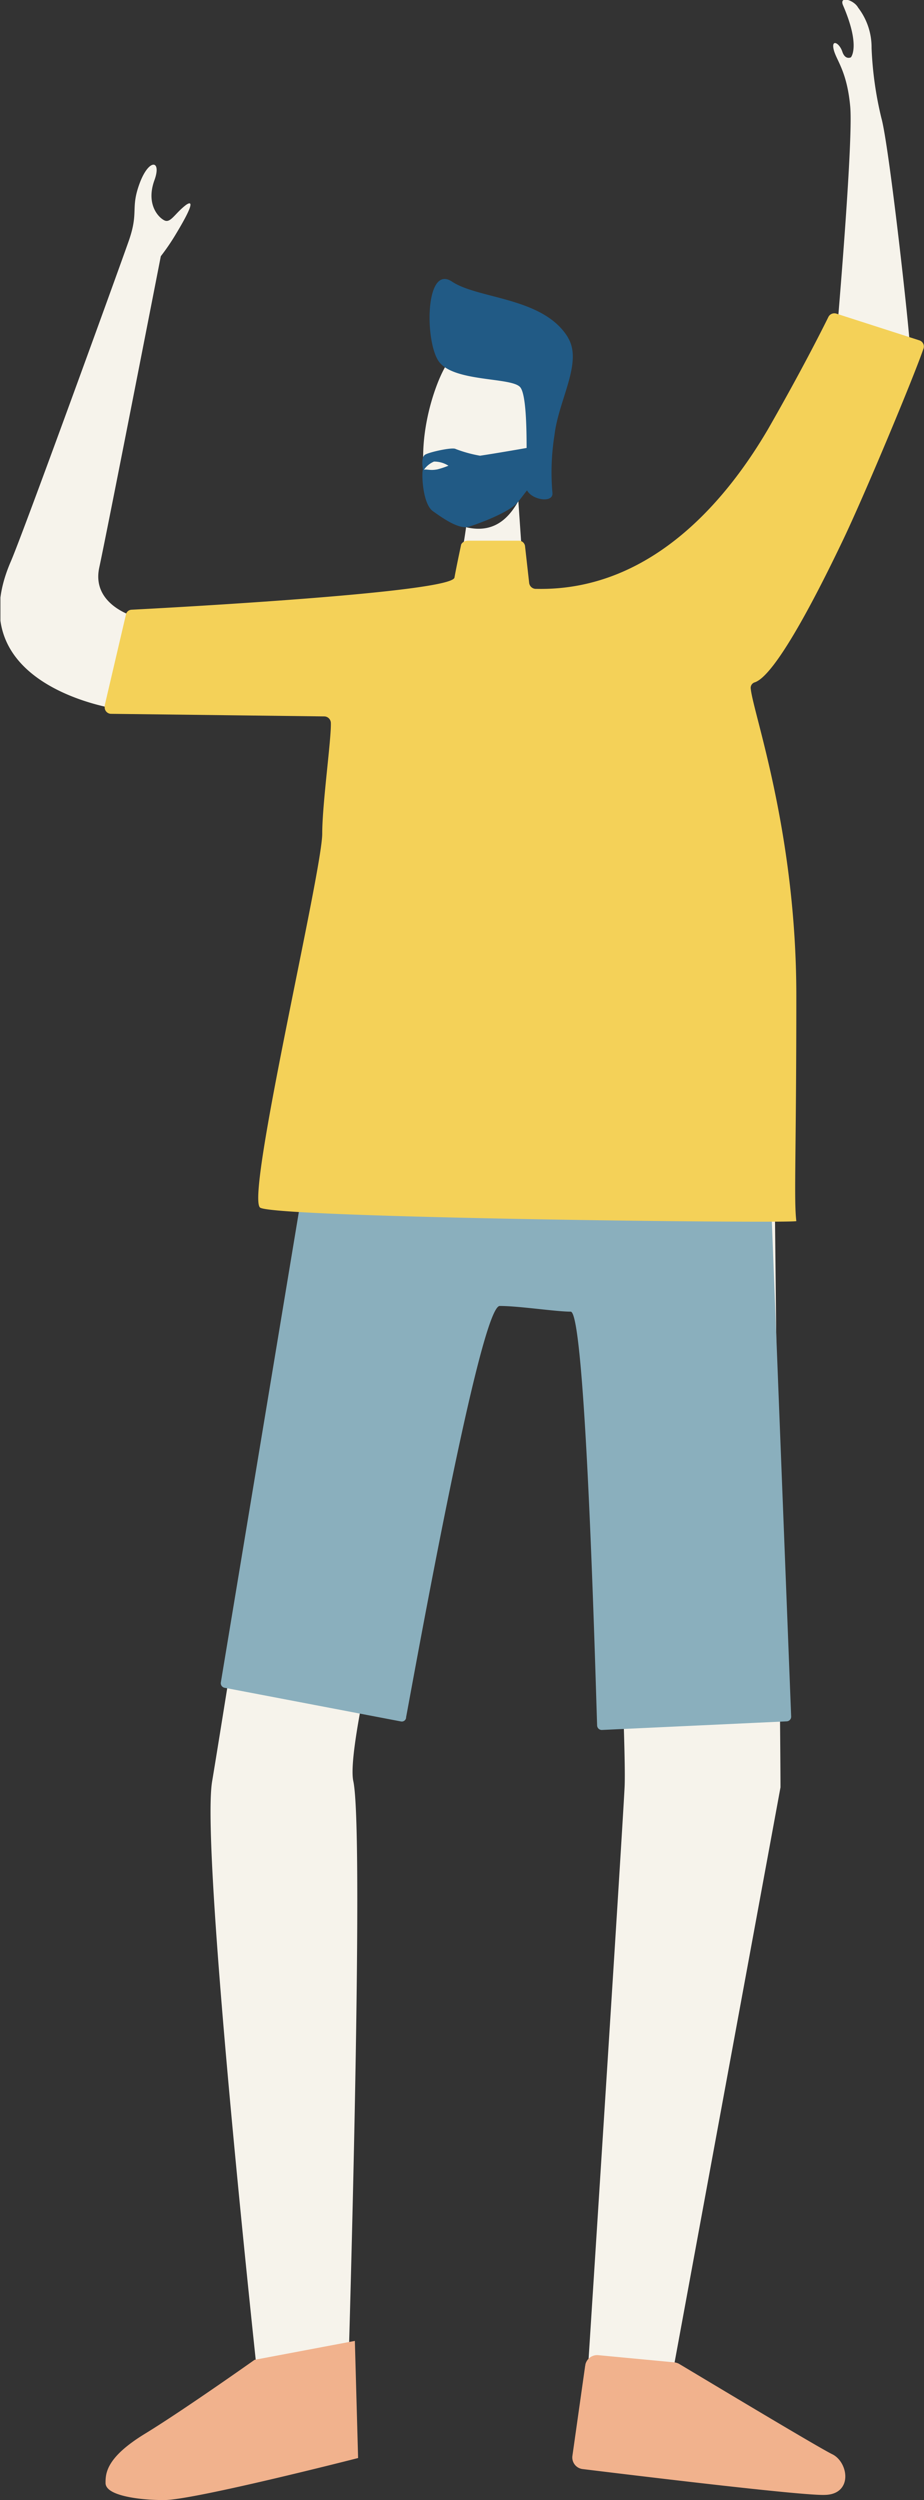 <svg id="Calque_1" data-name="Calque 1" xmlns="http://www.w3.org/2000/svg" xmlns:xlink="http://www.w3.org/1999/xlink" viewBox="0 0 107.33 290.1"><rect x="0" y="0" width="107.33" height="290.1" fill="#333333" stroke="none"/><defs><style>.cls-1,.cls-5{fill:none;}.cls-2{clip-path:url(#clip-path);}.cls-3{fill:#f6f3eb;}.cls-4{fill:#f1b28d;}.cls-5{stroke:#f1b28d;stroke-miterlimit:10;stroke-width:0.6px;}.cls-6{fill:#8aafbd;}.cls-7{fill:#f4d158;}.cls-8{fill:#215a85;}</style><clipPath id="clip-path" transform="translate(-245.79 -277.5)"><rect class="cls-1" x="245.84" y="277.07" width="107.25" height="291"/></clipPath></defs><title>4</title><g class="cls-2"><path class="cls-3" d="M306.86,348.11l-1-14.49-5.35.3s-1,10.4-2.52,12.93S306.86,351.24,306.86,348.11Zm-.6-31.86c4.63,1.08,3.19,9.2,1.32,15.45-1.62,5.35-3.91,8.48-8.84,6.61s-4.45-10.64-2-16.65C298.92,316.37,302.35,315.29,306.25,316.25Zm-44.61,32.88s-5.29-1.32-4.33-5.77,7.15-36.13,7.15-36.13a25.69,25.69,0,0,0,1.8-2.65c1.56-2.59,2.16-4,1.14-3.31-1.32,1-1.8,2.16-2.53,1.8s-2.16-1.92-1.14-4.69c.84-2.34-.66-2.52-1.74.42s-.06,3.25-1.26,6.67S248.36,339.7,247,342.76c-6.13,14.37,12.32,17,12.32,17Zm81.28-32.22s2-22.9,1.62-27.05-1.62-5.35-1.92-6.61.66-.78,1,.24,1,.66,1,.66,1.14-1.26-.9-6c-.54-1.2,1.26-.66,1.74.24a7.54,7.54,0,0,1,1.56,4.69,41.25,41.25,0,0,0,1.14,8.12c.9,3.19,3.31,25,3.31,26.57s-8.6-.9-8.6-.9Zm-61.56,98.83s-9.56,60.24-10.94,68.47S275.89,555,275.89,555l10.28.36s2-65,.66-71.18,13-56.81,13-56.81l16.11.36s2.71,51,2.4,57.17-4.45,70.52-4.45,70.52h9.56l13-70.52c0-6.49-.66-68.11-.66-68.11Z" transform="translate(-245.79 -277.5)"/><path class="cls-4" d="M324,551.91a1.41,1.41,0,0,1,.48.12c1.92,1.14,16.23,9.74,17.85,10.52s2.22,4.09-.72,4.15c-2.59.12-23.21-2.4-28.14-3a1.06,1.06,0,0,1-.9-1.14l1.5-10.58a1.11,1.11,0,0,1,1.14-.9Zm-48.52-.3s-8.24,5.83-12.68,8.54-4.45,4.45-4.45,5.47,3.07,1.68,6.49,1.68,22.24-4.81,22.24-4.81l-.36-13Z" transform="translate(-245.79 -277.5)"/><path class="cls-5" d="M324,551.91a1.41,1.41,0,0,1,.48.12c1.92,1.14,16.23,9.74,17.85,10.52s2.22,4.09-.72,4.15c-2.59.12-23.21-2.4-28.14-3a1.06,1.06,0,0,1-.9-1.14l1.5-10.58a1.11,1.11,0,0,1,1.14-.9Zm-48.52-.3s-8.24,5.83-12.68,8.54-4.45,4.45-4.45,5.47,3.07,1.68,6.49,1.68,22.24-4.81,22.24-4.81l-.36-13Z" transform="translate(-245.79 -277.5)"/><path class="cls-6" d="M280.88,415.87l-9.44,56.87a.54.54,0,0,0,.42.6l20.5,3.91a.5.5,0,0,0,.6-.42v-.06c1-5.29,8.6-47.73,10.88-47.73s6.49.66,8.24.66,2.89,42.74,3.07,48a.54.54,0,0,0,.54.54l21.46-1a.54.54,0,0,0,.54-.54l-2.34-59.88a.54.54,0,0,0-.54-.54l-53.38-1a.57.57,0,0,0-.54.48Z" transform="translate(-245.79 -277.5)"/><path class="cls-7" d="M300.06,340.24h6a.72.72,0,0,1,.72.66l.48,4.27a.79.79,0,0,0,.84.66c13.83.3,22.6-11.18,26.93-18.58,3.79-6.61,6.19-11.36,7-13a.77.77,0,0,1,.9-.36L352.6,317a.75.75,0,0,1,.48.9c-1.2,3.49-7,17.37-9.5,22.54-2.22,4.63-7.51,15.33-10.1,16.23a.67.67,0,0,0-.48.78c.3,2.89,5.29,16.65,5.29,35.59,0,18.58-.3,23.63,0,26.15.06.3-60.54-.36-62.28-1.56s7.21-39,7.21-43.41c0-3.49,1.08-11.12,1-12.87a.78.78,0,0,0-.72-.72l-24.83-.3a.75.75,0,0,1-.72-.78v-.18l2.46-10.52a.7.7,0,0,1,.66-.6c4.69-.24,37.21-2,37.51-3.73.24-1.32.6-3,.78-3.85a.83.83,0,0,1,.72-.42Z" transform="translate(-245.79 -277.5)"/><path class="cls-8" d="M295,332.06a2.69,2.69,0,0,1,1.2-1,3.08,3.08,0,0,1,1.68.48,10.2,10.2,0,0,1-1.26.42c-.9.18-1.26-.06-1.62.06Zm16.77-15.39c-2.83-4.69-10.4-4.45-13.47-6.49s-3.19,6.61-1.62,9.14,8.36,1.92,9.5,3.07c.66.66.78,4.09.78,7.09-.66.12-3.79.66-5.41.9a15.12,15.12,0,0,1-2.83-.78c-.36-.24-3.07.36-3.55.66s-.3,1.44-.24,1.74c-.18.12-.12,3.91,1.14,4.81s3.07,2.16,4.21,1.8,4.57-1.62,5.59-2.77c.42-.48.78-1,1.14-1.44.6,1.14,3.07,1.5,2.95.3a27.36,27.36,0,0,1,.24-6.73c.48-4.09,3.31-8.42,1.56-11.3Z" transform="translate(-245.79 -277.5)"/></g></svg>